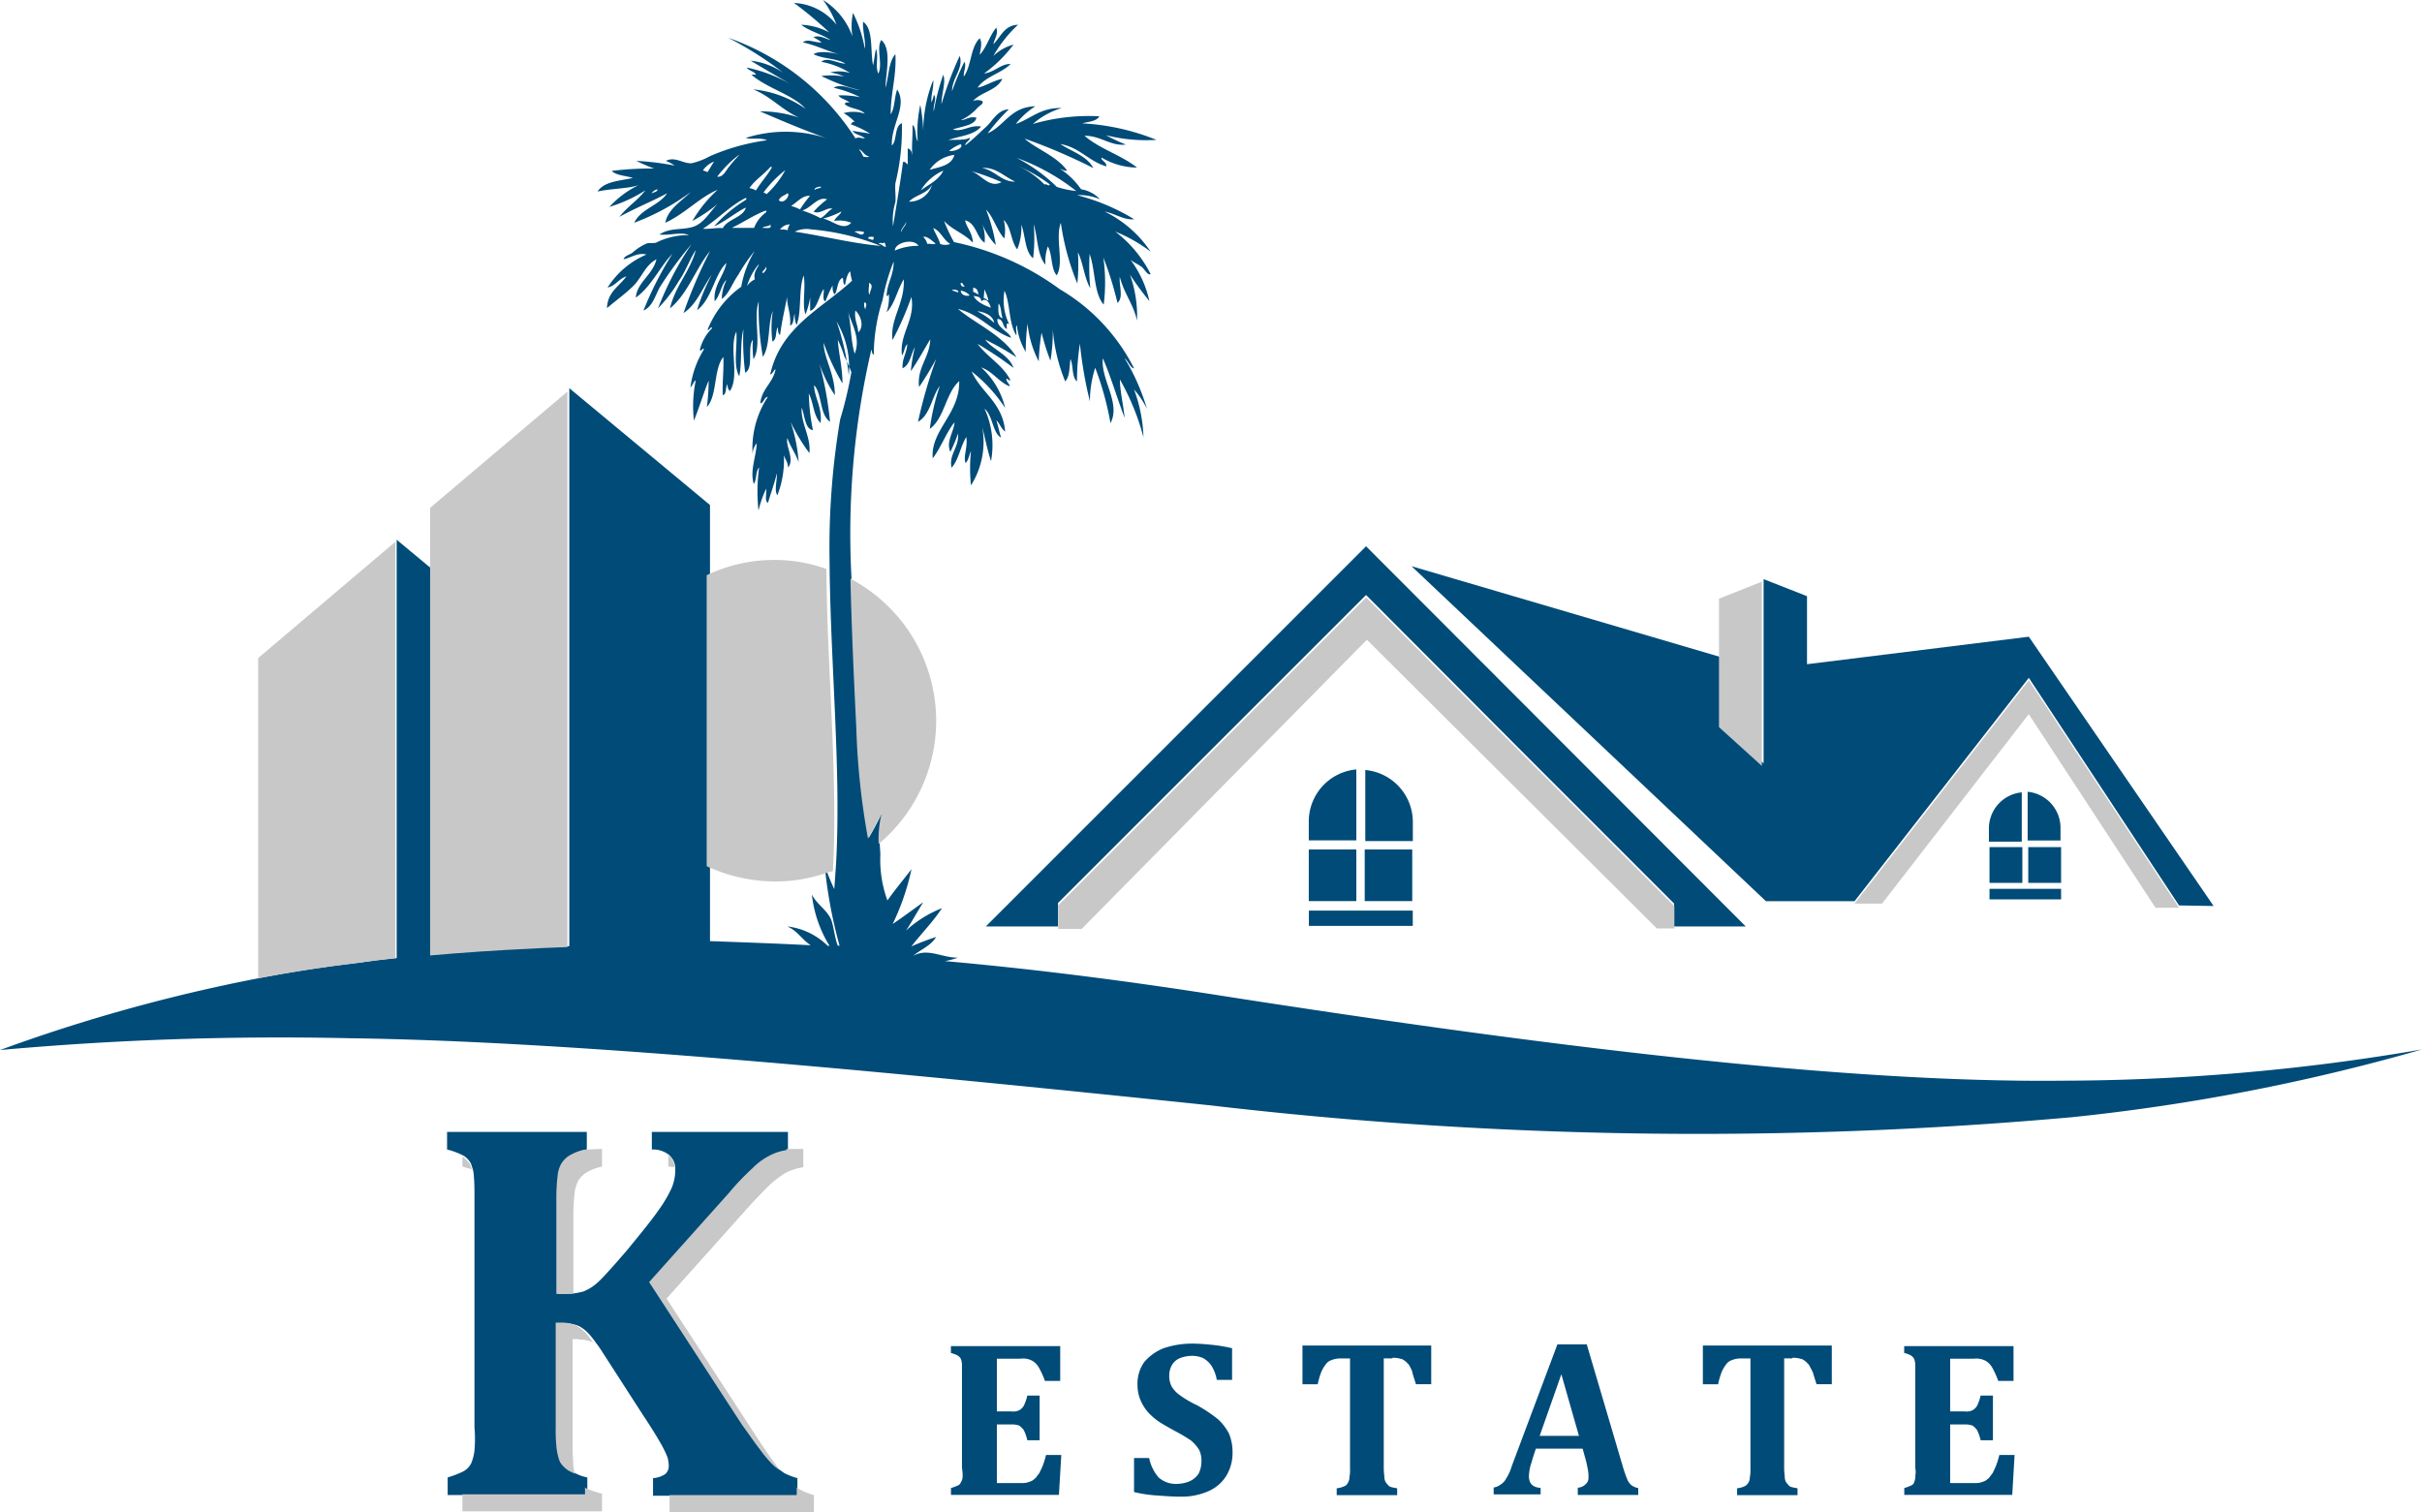<svg xmlns="http://www.w3.org/2000/svg" width="70.464" height="44" viewBox="0 0 70.464 44"><path d="M161.841,231.59a.288.288,0,0,1-.051.171.154.154,0,0,1-.1.1,1.128,1.128,0,0,1-.188.068v.2h3.141l.068-1.161h-.444a2.47,2.47,0,0,1-.1.325c-.034.085-.068.137-.085.188-.034.051-.068.085-.1.137a.741.741,0,0,1-.12.1,1.165,1.165,0,0,1-.137.051.639.639,0,0,1-.188.017h-.7v-1.707h.427a.67.67,0,0,1,.222.034.516.516,0,0,1,.137.137,1.361,1.361,0,0,1,.1.29h.358v-1.3h-.358a1.36,1.36,0,0,1-.1.29.349.349,0,0,1-.137.137.4.4,0,0,1-.222.034h-.427v-1.535h.7a.535.535,0,0,1,.341.068.543.543,0,0,1,.17.17,2.494,2.494,0,0,1,.188.41h.444V227.8H161.5v.2a1.134,1.134,0,0,1,.188.068.291.291,0,0,1,.1.1.505.505,0,0,1,.034.17v3.007A1.209,1.209,0,0,1,161.841,231.59Z" transform="translate(-133.835 -188.63)" fill="#004b78"/><path d="M194.2,231.409a1.009,1.009,0,0,1-.341.068.752.752,0,0,1-.546-.188,1.24,1.24,0,0,1-.273-.564H192.6v.99a3.882,3.882,0,0,0,.666.1c.239.017.461.034.683.034a1.922,1.922,0,0,0,.8-.153,1.144,1.144,0,0,0,.529-.444,1.277,1.277,0,0,0,.188-.683,1.416,1.416,0,0,0-.1-.546,1.491,1.491,0,0,0-.324-.427,4.237,4.237,0,0,0-.615-.41,2.921,2.921,0,0,1-.495-.29.821.821,0,0,1-.239-.256.65.65,0,0,1-.068-.325.589.589,0,0,1,.085-.307.472.472,0,0,1,.222-.188,1,1,0,0,1,.325-.068.791.791,0,0,1,.358.068.729.729,0,0,1,.239.222,1.141,1.141,0,0,1,.154.41h.444v-.922a4.384,4.384,0,0,0-.6-.1c-.17-.017-.358-.034-.546-.034a2.556,2.556,0,0,0-.853.137,1.419,1.419,0,0,0-.564.41,1.091,1.091,0,0,0-.188.666,1.117,1.117,0,0,0,.085.427,1.366,1.366,0,0,0,.222.358,1.912,1.912,0,0,0,.341.29c.137.085.29.17.444.256a4.709,4.709,0,0,1,.461.273,1.142,1.142,0,0,1,.239.273.718.718,0,0,1,.068.341.793.793,0,0,1-.085.358A.626.626,0,0,1,194.2,231.409Z" transform="translate(-159.607 -188.298)" fill="#004b78"/><path d="M223.812,228.058a.7.7,0,0,1,.2.017c.051.017.1.017.137.051a.451.451,0,0,1,.1.085.306.306,0,0,1,.085.12.511.511,0,0,1,.068.17c.017.068.051.17.1.325h.444V227.7H221.2v1.128h.444a2.072,2.072,0,0,1,.085-.307.907.907,0,0,1,.137-.256.322.322,0,0,1,.17-.137.681.681,0,0,1,.292-.051h.256v3.2a1.127,1.127,0,0,1-.017.256.289.289,0,0,1-.051.17.181.181,0,0,1-.12.1.6.6,0,0,1-.2.051v.2h1.759v-.2a1.473,1.473,0,0,1-.171-.034.157.157,0,0,1-.1-.068.373.373,0,0,1-.068-.085.321.321,0,0,1-.034-.137c0-.051-.017-.137-.017-.256v-3.2h.256Z" transform="translate(-183.307 -188.547)" fill="#004b78"/><path d="M256.059,231.683v.2h1.759v-.2a.461.461,0,0,1-.2-.085.438.438,0,0,1-.12-.17,3.476,3.476,0,0,1-.12-.341l-1.058-3.585h-.854l-1.331,3.551a1.307,1.307,0,0,1-.153.341.462.462,0,0,1-.17.188.439.439,0,0,1-.2.085v.2h1.366v-.188c-.222-.017-.341-.12-.341-.341a1.317,1.317,0,0,1,.034-.256c.017-.085.051-.154.068-.239l.1-.307H256.2l.085.307c.035.12.051.222.068.307a1.049,1.049,0,0,1,.017.222.23.23,0,0,1-.085.2.338.338,0,0,1-.222.1Zm-1.109-1.519.631-1.792.512,1.792Z" transform="translate(-210.156 -188.382)" fill="#004b78"/><path d="M291.8,228.058a.7.7,0,0,1,.2.017c.051.017.1.017.137.051a.452.452,0,0,1,.1.085.306.306,0,0,1,.085.12,1.592,1.592,0,0,1,.085.17c.017.068.051.17.1.325h.444V227.7H289.2v1.128h.444a2.074,2.074,0,0,1,.085-.307.908.908,0,0,1,.137-.256.323.323,0,0,1,.171-.137.679.679,0,0,1,.291-.051h.256v3.2a1.123,1.123,0,0,1-.017.256.288.288,0,0,1-.051.17.23.23,0,0,1-.12.1.6.6,0,0,1-.2.051v.2h1.758v-.2a1.473,1.473,0,0,1-.17-.034.157.157,0,0,1-.1-.068.374.374,0,0,1-.068-.085.32.32,0,0,1-.034-.137c0-.051-.017-.137-.017-.256v-3.2h.239Z" transform="translate(-239.658 -188.547)" fill="#004b78"/><path d="M323.725,231.59a.5.5,0,0,1-.034.171.154.154,0,0,1-.1.1,1.122,1.122,0,0,1-.188.068v.2h3.141l.068-1.161h-.444a2.485,2.485,0,0,1-.1.325c-.034.085-.068.137-.085.188-.034.051-.068.085-.1.137a.742.742,0,0,1-.12.1,1.164,1.164,0,0,1-.137.051.638.638,0,0,1-.188.017h-.7v-1.707h.427a.67.67,0,0,1,.222.034.515.515,0,0,1,.137.137,1.36,1.36,0,0,1,.1.29h.358v-1.3h-.358a1.357,1.357,0,0,1-.1.29.35.35,0,0,1-.137.137.4.4,0,0,1-.222.034h-.427v-1.535h.7a.567.567,0,0,1,.341.068.543.543,0,0,1,.17.17,2.481,2.481,0,0,1,.188.41h.444V227.8H323.4v.2a.741.741,0,0,1,.188.068.29.29,0,0,1,.1.1.506.506,0,0,1,.034.17v3.007a.564.564,0,0,1,0,.237Z" transform="translate(-268.001 -188.63)" fill="#004b78"/><path d="M60.015,30.647c-6.406.069-15.158-1.012-24.784-2.52-2.654-.412-5.241-.738-7.742-.96a2.2,2.2,0,0,0,.377-.1c-.48,0-.874-.291-1.3-.052.223-.189.514-.291.668-.549a7,7,0,0,0-.719.274c.291-.378.617-.7.891-1.114a3.378,3.378,0,0,0-1.045.651c.171-.257.326-.549.5-.823-.291.206-.634.463-.891.634a6.975,6.975,0,0,0,.548-1.595c-.239.308-.48.6-.7.909a3.451,3.451,0,0,1-.206-1.321c0-.12-.017-.24-.017-.36a3.117,3.117,0,0,1,.1-.944,8.5,8.5,0,0,1-.411.788,21.351,21.351,0,0,1-.343-3.258c-.069-1.406-.154-2.881-.171-4.338a23.71,23.71,0,0,1,.582-6.6c.017.052.017.137.069.154a5.272,5.272,0,0,1,.257-1.595A5.617,5.617,0,0,1,26,6.811c0,.412-.189.617-.206.994.069.034.052-.1.069-.017a1.393,1.393,0,0,1-.069.5c.239-.24.308-.651.5-.96.034.7-.411,1.166-.326,1.766a9.2,9.2,0,0,0,.548-1.252c.12.669-.36,1.08-.274,1.7.069-.086.069-.257.154-.326-.017.274-.154.412-.137.7.223-.1.239-.412.36-.617a4.313,4.313,0,0,0-.12.7c.206-.291.377-.617.566-.926-.017.532-.394.823-.326,1.389a9.517,9.517,0,0,0,.5-.823,14.337,14.337,0,0,0-.531,1.835c.36-.206.394-.72.634-1.046a6.7,6.7,0,0,0-.291,1.252c.428-.308.463-1.046.856-1.389.017.96-.839,1.423-.771,2.246.239-.308.411-.788.634-1.046-.017.274-.257.566-.12.857a4.94,4.94,0,0,0,.223-.532c.034.412-.274.6-.189.994.206-.223.257-.617.428-.892.052.291-.1.583-.017.755.085-.086.1-.24.154-.343a4.824,4.824,0,0,0,0,.994,2.375,2.375,0,0,0,.326-1.7c.085.326.154.686.257.994a2.548,2.548,0,0,0-.189-1.526c.239.189.239.72.48.84-.052-.171-.085-.343-.137-.5.1.086.137.24.257.326-.069-.84-.7-1.133-.976-1.749a4.428,4.428,0,0,1,.976,1.063,2.306,2.306,0,0,0-.7-1.182c.343.12.5.412.822.549.035-.052-.1-.12-.085-.223.052.017.052.052.12.052-.223-.446-.668-.669-.959-1.063a11.12,11.12,0,0,1,1.045.7c-.137-.395-.634-.549-.822-.823a8.579,8.579,0,0,1,.908.514c-.377-.634-1.2-.977-1.7-1.406.634.154.959.634,1.541.84-.034-.171-.428-.291-.394-.549.189,0,.137.24.274.291,0-.086-.034-.206.069-.137a1.563,1.563,0,0,1-.137-.977c.171.378.12.96.343,1.3.017-.086-.035-.24.017-.291a1.87,1.87,0,0,0,.257.771,6.637,6.637,0,0,1,.052-.823,3.051,3.051,0,0,0,.326,1.1,6.332,6.332,0,0,1,.083-.836,6.561,6.561,0,0,0,.258.818,5.28,5.28,0,0,0,.069-.909,5,5,0,0,0,.36,1.51c.137-.137.12-.429.154-.651.085.189.035.532.189.651a7.315,7.315,0,0,1,.085-1.1,11.8,11.8,0,0,0,.291,1.68,3.248,3.248,0,0,1,.154-.977,8.858,8.858,0,0,1,.445,1.612c.308-.583-.291-1.269-.223-1.888.239.549.411,1.149.634,1.732-.034-.36-.137-.788-.137-1.114a7.045,7.045,0,0,1,.685,1.68,4.331,4.331,0,0,0-.274-1.389,2.506,2.506,0,0,1,.377.566,6.17,6.17,0,0,0-.651-1.474c.1.069.171.291.274.291a5.589,5.589,0,0,0-2.158-2.3,7.932,7.932,0,0,0-3.08-1.372,4.865,4.865,0,0,1-.291-.617c.257.274.582.36.839.634,0-.274-.206-.48-.223-.651.326.086.326.5.566.651a1.3,1.3,0,0,0-.069-.549,1.905,1.905,0,0,0,.394.617A4.926,4.926,0,0,0,28.688,5.3c.223.223.308.6.531.84A1.189,1.189,0,0,0,29.2,5.6c.223.206.206.617.394.857a1.68,1.68,0,0,0,.12-.72c.12.308.1.788.343.977a4.866,4.866,0,0,0,.017-.994c.12.395.1.909.343,1.183a1.254,1.254,0,0,1,.069-.532c.137.24.085.651.257.84.223-.36-.052-1.08.12-1.526a7.372,7.372,0,0,0,.48,1.766,5.335,5.335,0,0,0,.017-.909c.154.308.189.755.36,1.046A6.5,6.5,0,0,1,31.7,6.59c.171.463.12,1.149.411,1.474A5.224,5.224,0,0,0,32.1,6.693a9.914,9.914,0,0,1,.411,1.321c.189-.154.034-.549.069-.755.12.48.394.788.5,1.269a3.583,3.583,0,0,0-.206-1.337,8.952,8.952,0,0,0,.566.771,3.117,3.117,0,0,0-.548-1.2c.085.069.206.12.326.206.085.069.171.257.257.206a3.608,3.608,0,0,0-1.028-1.235,4.487,4.487,0,0,1,1.028.583,3.4,3.4,0,0,0-1.336-1.166c.291.052.566.257.856.223a6.064,6.064,0,0,0-1.661-.7,1.492,1.492,0,0,1,.667.12.948.948,0,0,0-.548-.291,2.287,2.287,0,0,0-.617-.6c.052.017.171.086.206.052-.291-.412-.908-.634-1.233-.926a16.767,16.767,0,0,1,2,.857c-.189-.36-.634-.48-.959-.7.566.1.822.5,1.336.651.017-.137-.171-.171-.137-.257a2.054,2.054,0,0,0,1.028.291c-.445-.36-1.1-.549-1.524-.926.48,0,.754.308,1.2.257a6.058,6.058,0,0,1-.582-.274,4.776,4.776,0,0,0,1.473.137,6.665,6.665,0,0,0-2.158-.48c.171-.052.411-.052.5-.206a5.833,5.833,0,0,0-1.935.223,2.216,2.216,0,0,1,.839-.463c-.617-.017-.891.308-1.336.463a2.3,2.3,0,0,1,.566-.514c-.719.017-.891.566-1.387.788a6.039,6.039,0,0,1,.617-.7c-.326.017-.463.326-.651.5-.206.189-.394.378-.617.549,0-.1.171-.154.12-.223-.1.086-.463.052-.617.069.326-.12.754-.137.959-.395-.343-.052-.531.171-.822.086.239-.086.651-.12.685-.343-.206-.052-.343.086-.445.069a1.472,1.472,0,0,0,.48-.36c.069-.069.189-.12.137-.189a.308.308,0,0,0-.274,0c.239-.274.7-.308.856-.651-.257.052-.514.223-.719.257.223-.326.685-.412.959-.686-.274-.017-.463.24-.771.274a3.982,3.982,0,0,0,.856-.84A1.345,1.345,0,0,0,28.9.829a3.743,3.743,0,0,1,.718-.909c-.411.017-.5.36-.719.566.034-.154.154-.308.085-.48-.189.223-.274.566-.48.788.017-.154.085-.343,0-.48-.274.257-.239.806-.463,1.114-.017-.154.085-.308.017-.429a7.545,7.545,0,0,0-.36.857c0-.395.343-.669.223-1.029a10.423,10.423,0,0,0-.531,1.406c0-.291.137-.651.052-.857a6.425,6.425,0,0,0-.274,1.063c-.034-.171.1-.378,0-.48a.85.85,0,0,1-.069.223c-.017-.257.069-.395.052-.651a4.038,4.038,0,0,0-.291,1.474,5.348,5.348,0,0,0-.085-.755A3.629,3.629,0,0,0,26.7,3.315c-.085-.137-.034-.395-.154-.48.017.291-.034.634,0,.909-.017-.1-.034-.206-.137-.223v.461c-.052-.017-.052-.086-.137-.069-.085.634-.189,1.252-.291,1.869a1.82,1.82,0,0,1,.069-.7c.017-.171-.017-.36,0-.549a6.677,6.677,0,0,0,.189-1.749c-.223.086-.137.514-.291.651-.034-.6.463-1.149.154-1.629-.085.223-.069.549-.189.72,0-.634.171-1.1.137-1.749-.206.223-.189.669-.291.977.017-.446.189-1.133-.12-1.389-.154.24.052.7-.085.977-.1-.206.017-.5-.069-.72-.034.154-.052.343-.085.48-.085-.429.017-1.063-.291-1.269-.017.274.085.566.052.788a3.752,3.752,0,0,0-.344-1.044A1.857,1.857,0,0,0,24.8.263,2.041,2.041,0,0,0,23.945-.8a3,3,0,0,1,.393.72A1.678,1.678,0,0,0,23.1-.714a10.877,10.877,0,0,1,1.028.858A1.932,1.932,0,0,0,23.31-.08c.239.189.6.274.856.446-.137-.034-.326-.154-.5-.086.085.052.171.1.239.154-.189.017-.411-.12-.548,0,.411.086.737.274,1.131.36C24.27.742,23.842.657,23.67.777c.257.137.685.12.925.274-.223,0-.531-.206-.7-.052a2.387,2.387,0,0,1,.839.326,1.114,1.114,0,0,0-.582-.017,1.627,1.627,0,0,1,.411.12,2.184,2.184,0,0,0-.668-.017,5.344,5.344,0,0,0,1.113.412c-.223-.017-.531-.206-.754-.069a3.406,3.406,0,0,1,.771.274,2.733,2.733,0,0,0-.634-.052c.069.1.223.12.326.206-.052,0-.137-.017-.137.052.154.137.445.12.582.274a1.079,1.079,0,0,0-.617-.017,1.535,1.535,0,0,1,.326.257c-.069-.017-.085.034-.12.069a2.88,2.88,0,0,1,.566.274c-.171-.035-.36-.054-.514-.086.069.12.257.12.36.223-.1,0-.189-.052-.274,0A7.24,7.24,0,0,0,21.187.3,10.4,10.4,0,0,1,22.8,1.326a2.107,2.107,0,0,0-.959-.36c.394.24.788.463,1.182.7a4.2,4.2,0,0,0-1.3-.5c.069.1.206.1.274.206h-.137c.445.395,1.216.583,1.576.994a3.212,3.212,0,0,0-1.524-.566c.514.206.839.6,1.336.823A3.553,3.553,0,0,0,22.11,2.44c.634.274,1.285.549,1.952.788A3.839,3.839,0,0,0,21.7,3.212c.12.052.428-.017.617.069a6.233,6.233,0,0,0-1.661.463,2.094,2.094,0,0,1-.531.206c-.257.017-.48-.206-.754-.069a1.223,1.223,0,0,1,.257.137,8.226,8.226,0,0,0-1.113-.137,4.642,4.642,0,0,0,.514.223,9.381,9.381,0,0,0-1.233.069c.137.137.411.137.617.206-.394.086-.839.1-1.028.395.36-.086.925-.086,1.2-.189a2.789,2.789,0,0,0-.855.635,4.156,4.156,0,0,0,1.046-.481c-.223.291-.531.48-.754.771.463-.257.976-.463,1.387-.686-.239.36-.754.446-.959.857a6.593,6.593,0,0,0,1.644-.892c-.257.257-.668.5-.737.892.566-.257.993-.738,1.524-.96a3.807,3.807,0,0,0-.737.909,4.489,4.489,0,0,0,.856-.6c-.291.206-.463.651-.839.771-.326.1-.668.017-.976.223.308.034.634-.086.856.017a2.082,2.082,0,0,0-.959.223c-.085.017-.171,0-.257.017a1.532,1.532,0,0,0-.428.274c-.1.069-.223.086-.257.189.206-.034.411-.206.668-.137a2.492,2.492,0,0,0-1.131.96c.239-.052.326-.257.548-.326-.206.291-.548.446-.566.926.257-.223.531-.412.771-.651s.343-.6.668-.771c-.1.446-.566.669-.6,1.114.445-.308.719-.926,1.062-1.269a9.9,9.9,0,0,0-.839,1.646c.274-.12.343-.446.48-.686A11.243,11.243,0,0,1,20.122,6.3a9.185,9.185,0,0,0-.976,1.869,3.984,3.984,0,0,0,.6-.788c.206-.291.308-.617.5-.909-.171.634-.6,1.046-.754,1.7.514-.412.771-1.2,1.165-1.663a14.223,14.223,0,0,0-.771,1.8c.394-.257.548-.738.822-1.114a5.619,5.619,0,0,0-.428,1.029c.428-.308.514-1.063.856-1.372-.085.395-.394.669-.343,1.114.154-.154.206-.532.343-.617a1.293,1.293,0,0,0-.137.549c.206-.137.308-.463.48-.7a4.986,4.986,0,0,1,.48-.7,3.023,3.023,0,0,0-.394,1.046A2.792,2.792,0,0,0,20.584,8.8c.069.017.085-.12.137-.052a1.29,1.29,0,0,0-.36.634c.052.069.085-.086.12-.017a2.708,2.708,0,0,0-.394,1.114c.052-.052.12-.223.154-.206a3.717,3.717,0,0,0-.052,1.166c.154-.378.274-.788.428-1.166a6.038,6.038,0,0,1-.052.771c.308-.326.189-1.1.48-1.457.017.395-.034.72-.017,1.114.12-.034.069-.223.137-.326a.273.273,0,0,0,.069.206c.291-.429-.034-1.269.189-1.732.034.463-.1.977.085,1.3.085-.412.017-.96.12-1.372a7.549,7.549,0,0,0,.052,1.269c.257-.137.052-.738.223-.96a2.978,2.978,0,0,0,.017.566c.257-.395-.017-1.2.154-1.68a8.009,8.009,0,0,0,.12,1.612c.223-.326.137-.96.291-1.337a3.087,3.087,0,0,0-.013.889c.137-.052.085-.291.154-.412.017.086,0,.189.069.223.052-.395.137-.755.206-1.114-.017.257.12.5.085.84.12-.034.085-.24.137-.343a.655.655,0,0,0,.052.326c.154-.378.052-1.029.206-1.44.069.36-.052.84.052,1.133a2.11,2.11,0,0,0,.137-.5v.395c.206-.052.257-.446.394-.634.017.12-.052.326.052.36a3.786,3.786,0,0,1,.206-.463c0,.1,0,.206.069.257.085-.154.069-.412.223-.48.035.052,0,.189.069.206.035-.137.052-.308.154-.395a1.546,1.546,0,0,0,.052.274c-.891.823-2.074,1.337-2.38,2.726.069,0,.12-.171.154-.137-.085.395-.394.549-.445.977.12-.017.1-.171.223-.189a2.722,2.722,0,0,0-.445,1.68.5.5,0,0,1,.12-.326c-.017.395-.206.806-.085,1.183.085-.12.052-.378.154-.48a5.091,5.091,0,0,0-.017,1.252,3.057,3.057,0,0,1,.223-.634c.017.137-.052.36.052.412.085-.291.189-.566.257-.857.017.189-.085.5.017.634a2.831,2.831,0,0,0,.189-1.166c.034.12.12.206.12.36.206-.24-.085-.634-.017-.857.085.257.239.446.326.7A4.688,4.688,0,0,0,23,11.475a5.333,5.333,0,0,0,.548.909c.052-.463-.257-.875-.223-1.321.085.223.1.634.326.651a5.778,5.778,0,0,1-.12-1.063c.137.257.137.669.343.857.052-.463-.189-.755-.189-1.1.239.257.154.857.463,1.063A10.026,10.026,0,0,0,23.758,9.5a3.822,3.822,0,0,0,.531,1.2c0-.634-.326-1.08-.326-1.526a6.243,6.243,0,0,0,.548,1.183c0-.463-.12-.926-.137-1.269a3.115,3.115,0,0,1,.189.48,3.51,3.51,0,0,1,.206.463,11.323,11.323,0,0,1-.326,1.372,22.372,22.372,0,0,0-.308,4.1c.017,2.932.343,6.087.189,8.831-.017.257-.034.5-.052.738a5.434,5.434,0,0,1-.257-.634c0-.017,0-.017-.017-.034v.034a13.524,13.524,0,0,0,.428,2.281h-.052c-.1-.257-.12-.6-.206-.788-.137-.274-.411-.429-.548-.7a3.582,3.582,0,0,0,.514,1.492h-.052a2.02,2.02,0,0,0-1.182-.566c.291.12.428.378.685.549-.993-.052-1.97-.086-2.929-.12V13.895l-4.093-3.4V26.732c-.343.017-.668.017-1.011.034-1.045.034-2.038.1-3,.206V15.746l-1.011-.84V27.08c-.377.034-.754.086-1.113.137-1.028.12-2,.274-2.891.446A48.9,48.9,0,0,0,0,29.755a90.946,90.946,0,0,1,10.191-.343c6.337.086,15.192.926,25.041,1.955a121.876,121.876,0,0,0,25.041.343,58.67,58.67,0,0,0,10.191-1.972A62.194,62.194,0,0,1,60.015,30.647ZM29.049,8.031c.085.086.069.291.12.429C29.014,8.425,29.049,8.2,29.049,8.031Zm2.263-3.272a2.8,2.8,0,0,1-.566-.12,4.815,4.815,0,0,0-1.167-.844,6.158,6.158,0,0,1,1.73.962Zm-.771-.189c-.034.069-.085-.034-.154,0A2.418,2.418,0,0,0,29.543,4a4.467,4.467,0,0,1,1,.566ZM29.53,4.484c-.377.017-.582-.326-.959-.395.392-.037.649.254.957.391Zm-.394.017c-.36.189-.582-.223-.891-.326a7.068,7.068,0,0,1,.889.323ZM26.978,6.3a.412.412,0,0,0-.12-.206c.12-.034.257.12.36.189-.036.048-.156,0-.241.014ZM28.93,8.6a2.124,2.124,0,0,0-.5-.343c.167.014.46.1.495.34Zm-.291-.977a1.44,1.44,0,0,1,.12.326c-.052-.017-.069-.069-.137-.069,0-.089.015-.157.015-.26Zm-.326-.052c.12.017.137.1.154.206a.691.691,0,0,0-.154-.086Zm.239.395c.137-.12.239.052.274.189-.137-.052-.411-.154-.5-.343.081.014.221.014.221.152Zm-.343-.171c-.069.034-.257,0-.257-.137a.418.418,0,0,1,.255.134Zm-.257-.36c.085-.017.052.086.12.086-.039.05-.139,0-.121-.089Zm-.069.274a.834.834,0,0,1-.189-.069c.016-.02.2-.02.187.065ZM27.646,6.3a.418.418,0,0,1-.291,0c-.052-.171-.137-.291-.206-.463.221.082.289.34.495.46Zm.308-2.895c.085.086-.154.206-.343.189a1.1,1.1,0,0,1,.341-.2Zm-.189.308c-.085.308-.428.343-.719.429a1.021,1.021,0,0,1,.718-.435Zm-.326.463c-.137.274-.428.395-.651.566a1.437,1.437,0,0,1,.649-.574Zm-.326.412a.686.686,0,0,1-.668.48c.188-.2.531-.229.668-.486Zm-.754,1.08c.017.086-.12.171-.137.291-.035-.092.119-.2.137-.3Zm.36.686a1.682,1.682,0,0,0-.685.137c0-.23.531-.367.685-.144Zm-7.776-1.51a.284.284,0,0,1,.189-.137c-.017.1-.137.081-.189.132Zm1.644-.634a1.179,1.179,0,0,0-.137-.052.707.707,0,0,1,.326-.257c-.069.1-.12.2-.189.3Zm1.833-.154c.052,0,.034.017.017.052-.137.223-.308.412-.445.634a.613.613,0,0,0-.189-.069c.171-.245.428-.4.617-.623Zm-1.559.291a3.346,3.346,0,0,1,.651-.651c-.034.052-.189.206-.291.343-.1.115-.189.337-.36.3Zm.171,1.492c-.223-.017-.377.034-.582.017.428-.274.771-.651,1.233-.892.052,0,.034.017.017.052a4.029,4.029,0,0,0-.925.771c.291-.12.617-.395.925-.549-.069.286-.531.337-.668.595Zm.925,1.492a.6.6,0,0,0-.223.189,1.774,1.774,0,0,1,.343-.634c0,.079-.171.216-.119.44Zm-.019-1.5h-.648c.326-.154.617-.36.976-.5.052,0,.034.017.017.052A.981.981,0,0,0,21.937,5.836Zm.257,1.321c-.052-.069.085-.1.085-.189.054.05-.028.154-.083.188Zm-.017-1.321c.052-.052.171-.034.223-.086.034,0,.017.034.017.069-.031.034-.151.017-.237.017Zm.12-.977c-.017-.034-.052-.034-.085-.052a3.271,3.271,0,0,1,.634-.651,2.689,2.689,0,0,1-.546.7Zm.617-.034c.085.069-.12.343-.257.206.054-.12.174-.138.26-.206Zm0,1.08a.474.474,0,0,0-.223-.017.355.355,0,0,1,.291-.154.3.3,0,0,0-.066.171ZM24.97,8.871c-.017-.24-.12-.36-.085-.634.139.119.276.445.088.634Zm.206-.669c-.034-.052-.052-.171-.017-.206.087.051.019.12.019.205Zm.12-.429c-.052-.069,0-.24-.017-.343.156.068.036.205.019.342Zm.428-1.526c.034.034.034.086.052.137-.085,0-.12-.086-.206-.086,0-.069.156.016.156-.052Zm-.308-.154c.017.154-.085.052-.154.052-.016-.07.087-.052.156-.052Zm-.137-2.349c-.017.052-.12.017-.154.017-.052-.069-.069-.154-.137-.206.087-.018.156.188.293.188Zm-.135,2.211c-.052.154-.189.017-.291-.017A.585.585,0,0,1,25.143,5.956Zm-.377-.274c-.239.257-.548-.069-.822-.12a2.444,2.444,0,0,0,.531-.206c0,.069-.171.171-.206.274A.951.951,0,0,1,24.766,5.682ZM24.064,5a2.66,2.66,0,0,0-.394.36c.206.086.377-.137.548-.086-.137.069-.206.206-.343.274a3.8,3.8,0,0,0-.531-.223C23.619,5.235,23.79,4.91,24.064,5Zm-.171-.36c-.034.052-.137.034-.189.086C23.67,4.687,23.79,4.618,23.893,4.636Zm-.874.549c.171-.1.326-.308.548-.291a3.346,3.346,0,0,0-.291.395,1.607,1.607,0,0,0-.257-.1Zm.1.755a.77.77,0,0,1,.48-.069,7,7,0,0,1,2.021.48c-.822-.07-1.678-.292-2.5-.413Zm1.747,3.549c-.12-.378-.1-.892-.206-1.269.1.393.395.8.206,1.268Zm-.531-.944a2.629,2.629,0,0,1,.36,1.578,7.1,7.1,0,0,0-.359-1.578Z" transform="translate(0 0.8)" fill="#004b78"/><path d="M.037,177.363c-.017,0-.017-.017,0,0C.021,177.346.021,177.363.037,177.363Z" transform="translate(-0.021 -146.841)" fill="#004b78"/><path d="M76.7,200.535a1.307,1.307,0,0,1-.1.41.54.54,0,0,1-.239.239,3.048,3.048,0,0,1-.444.17v.512h4.063v-.512a1.277,1.277,0,0,1-.273-.085l-.1-.051a.663.663,0,0,1-.239-.17,1.088,1.088,0,0,1-.137-.239,1.858,1.858,0,0,1-.068-.376,4.642,4.642,0,0,1-.017-.495v-3.07H79.3a1.08,1.08,0,0,1,.444.085,1.1,1.1,0,0,1,.325.273,2.527,2.527,0,0,1,.17.222c.068.085.137.188.2.29l1.178,1.827c.273.41.444.7.529.853a3.042,3.042,0,0,1,.17.358,1.153,1.153,0,0,1,.034.239.313.313,0,0,1-.1.239.726.726,0,0,1-.358.12v.512h4.2v-.512a1.876,1.876,0,0,1-.393-.153c-.017-.017-.051-.034-.068-.051-.068-.051-.153-.12-.239-.188a3.557,3.557,0,0,1-.358-.427c-.137-.188-.307-.427-.512-.734l-2.7-4.148,2.322-2.595c.273-.307.512-.546.683-.717a4.938,4.938,0,0,1,.478-.358,2.56,2.56,0,0,1,.512-.171V191.3h-3.96v.512a.747.747,0,0,1,.495.153.017.017,0,0,1,.017.017.512.512,0,0,1,.17.358v.068a1.37,1.37,0,0,1-.1.512,3.839,3.839,0,0,1-.393.666c-.188.273-.495.648-.9,1.144-.427.495-.7.8-.853.94a1.367,1.367,0,0,1-.427.273c-.068.017-.137.034-.239.051a1.961,1.961,0,0,1-.325.017h-.171v-2.748a6.019,6.019,0,0,1,.034-.666,1.1,1.1,0,0,1,.1-.358.729.729,0,0,1,.222-.239,1.452,1.452,0,0,1,.478-.188V191.3H75.9v.512a2.02,2.02,0,0,1,.461.171c.017,0,.017.017.034.017a.627.627,0,0,1,.2.222l.051.154a1.009,1.009,0,0,1,.034.239c.017.17.017.376.017.615V199.9A3.862,3.862,0,0,1,76.7,200.535Z" transform="translate(-62.893 -158.362)" fill="#004b78"/><path d="M169.3,102.962v-.683h0l8.962-8.962h0l4.729,4.746,4.233,4.233v.666h2.083L178.262,91.9,167.2,102.962Z" transform="translate(-138.519 -76.004)" fill="#004b78"/><path d="M252.089,105.048l5.07-6.5,4.37,6.623,1.007.017-5.377-7.836-6.453.8v-1.98l-1.263-.495v5.36L248.2,99.909V97.946l-9-2.646,10.311,9.748Z" transform="translate(-198.134 -78.824)" fill="#004b78"/><path d="M233.283,131.5A1.519,1.519,0,0,0,231.9,130v2.068h1.383Z" transform="translate(-192.179 -107.593)" fill="#004b78"/><rect width="1.383" height="1.502" transform="translate(39.704 24.719)" fill="#004b78"/><rect width="1.383" height="1.502" transform="translate(38.077 24.719)" fill="#004b78"/><path d="M223.683,129.9a1.519,1.519,0,0,0-1.383,1.5v.564h1.383Z" transform="translate(-184.223 -107.51)" fill="#004b78"/><rect width="3.022" height="0.444" transform="translate(38.08 26.498)" fill="#004b78"/><path d="M345.156,134.741a1.055,1.055,0,0,0-.956-1.041v1.417h.956Z" transform="translate(-285.209 -110.66)" fill="#004b78"/><rect width="0.956" height="1.041" transform="translate(57.881 24.65)" fill="#004b78"/><rect width="0.956" height="1.041" transform="translate(59.008 24.65)" fill="#004b78"/><path d="M338.556,133.8a1.055,1.055,0,0,0-.956,1.041v.393h.956Z" transform="translate(-279.736 -110.743)" fill="#004b78"/><rect width="2.083" height="0.307" transform="translate(57.881 25.864)" fill="#004b78"/><g transform="translate(7.511 11.395)"><path d="M144.5,97c.034,1.451.1,2.919.17,4.319a21.469,21.469,0,0,0,.341,3.243,8.457,8.457,0,0,0,.41-.785,3.166,3.166,0,0,0-.1.94A4.673,4.673,0,0,0,144.5,97Z" transform="translate(-127.269 -91.554)" fill="#c8c8c8"/><path d="M122.08,93.8a4.549,4.549,0,0,0-1.98.444v8.467a4.744,4.744,0,0,0,1.98.444,4.452,4.452,0,0,0,1.349-.2v-.034c0,.017,0,.017.017.034.1-.034.2-.068.325-.1.153-2.732-.17-5.872-.188-8.792A4.408,4.408,0,0,0,122.08,93.8Z" transform="translate(-107.051 -88.901)" fill="#c8c8c8"/><path d="M44,103.4c.9-.17,1.861-.325,2.882-.444.358-.051.734-.1,1.11-.137V90.7L44,94.083Z" transform="translate(-44 -86.33)" fill="#c8c8c8"/><path d="M77.295,81.264V65.1L73.3,68.483V81.508c.956-.085,1.963-.153,2.987-.2C76.629,81.283,76.953,81.283,77.295,81.264Z" transform="translate(-68.298 -65.1)" fill="#c8c8c8"/><path d="M82.368,251.9v.2H78.8v.495h4.063v-.512a3.308,3.308,0,0,1-.376-.12A.275.275,0,0,1,82.368,251.9Z" transform="translate(-72.859 -220.012)" fill="#c8c8c8"/><path d="M113.617,195.217l-.017-.017v.341c.068,0,.137.017.188.017a.508.508,0,0,0-.171-.341Z" transform="translate(-101.668 -172.99)" fill="#c8c8c8"/><path d="M95.637,194.217a1.452,1.452,0,0,0-.478.188.729.729,0,0,0-.222.239.9.9,0,0,0-.1.358,5.539,5.539,0,0,0-.034.666v2.749h.17a1.86,1.86,0,0,0,.325-.017v-2.236a6.022,6.022,0,0,1,.034-.666,1.1,1.1,0,0,1,.1-.358.728.728,0,0,1,.222-.239,1.451,1.451,0,0,1,.478-.188V194.2l-.495.017Z" transform="translate(-86.128 -172.161)" fill="#c8c8c8"/><path d="M117.5,251.9v.222h-3.7v.495H118v-.495a1.875,1.875,0,0,1-.393-.154A1,1,0,0,1,117.5,251.9Z" transform="translate(-101.831 -220.012)" fill="#c8c8c8"/><path d="M113.527,202.94a3.562,3.562,0,0,0,.358.427,1.149,1.149,0,0,0,.239.188c-.034-.034-.068-.085-.1-.12-.137-.188-.307-.427-.512-.734l-2.7-4.148,2.322-2.595c.273-.307.512-.546.683-.717a3.138,3.138,0,0,1,.478-.358,1.879,1.879,0,0,1,.495-.153V194.2H114.3v.034a1.508,1.508,0,0,0-.512.17,1.922,1.922,0,0,0-.478.358,7.283,7.283,0,0,0-.683.717l-2.322,2.595,2.7,4.148C113.219,202.514,113.39,202.77,113.527,202.94Z" transform="translate(-98.931 -172.161)" fill="#c8c8c8"/><path d="M78.8,195.5v.29c.1.034.188.051.273.085l-.051-.154A.913.913,0,0,0,78.8,195.5Z" transform="translate(-72.859 -173.24)" fill="#c8c8c8"/><path d="M95.365,224.295a.939.939,0,0,1,.427.085c-.068-.085-.12-.17-.17-.222a1.2,1.2,0,0,0-.325-.273,1.022,1.022,0,0,0-.444-.085H94.7v3.07a4.487,4.487,0,0,0,.017.495,1.654,1.654,0,0,0,.068.376.467.467,0,0,0,.137.239.662.662,0,0,0,.239.17l.1.051a1,1,0,0,1-.051-.358,4.633,4.633,0,0,1-.017-.495v-3.07h.17Z" transform="translate(-86.044 -196.708)" fill="#c8c8c8"/><path d="M291.9,99.77v1.963l1.246,1.128V97.5l-1.246.495Z" transform="translate(-249.4 -91.969)" fill="#c8c8c8"/><path d="M188.462,100.2h0l-8.962,8.962h0v.683h.683l8.3-8.416,8.433,8.4h.512v-.648l-4.233-4.234Z" transform="translate(-156.226 -94.208)" fill="#c8c8c8"/><path d="M319.77,114.3l-5.07,6.5h.8l4.268-5.513,3.688,5.634h.683Z" transform="translate(-268.256 -105.901)" fill="#c8c8c8"/></g></svg>